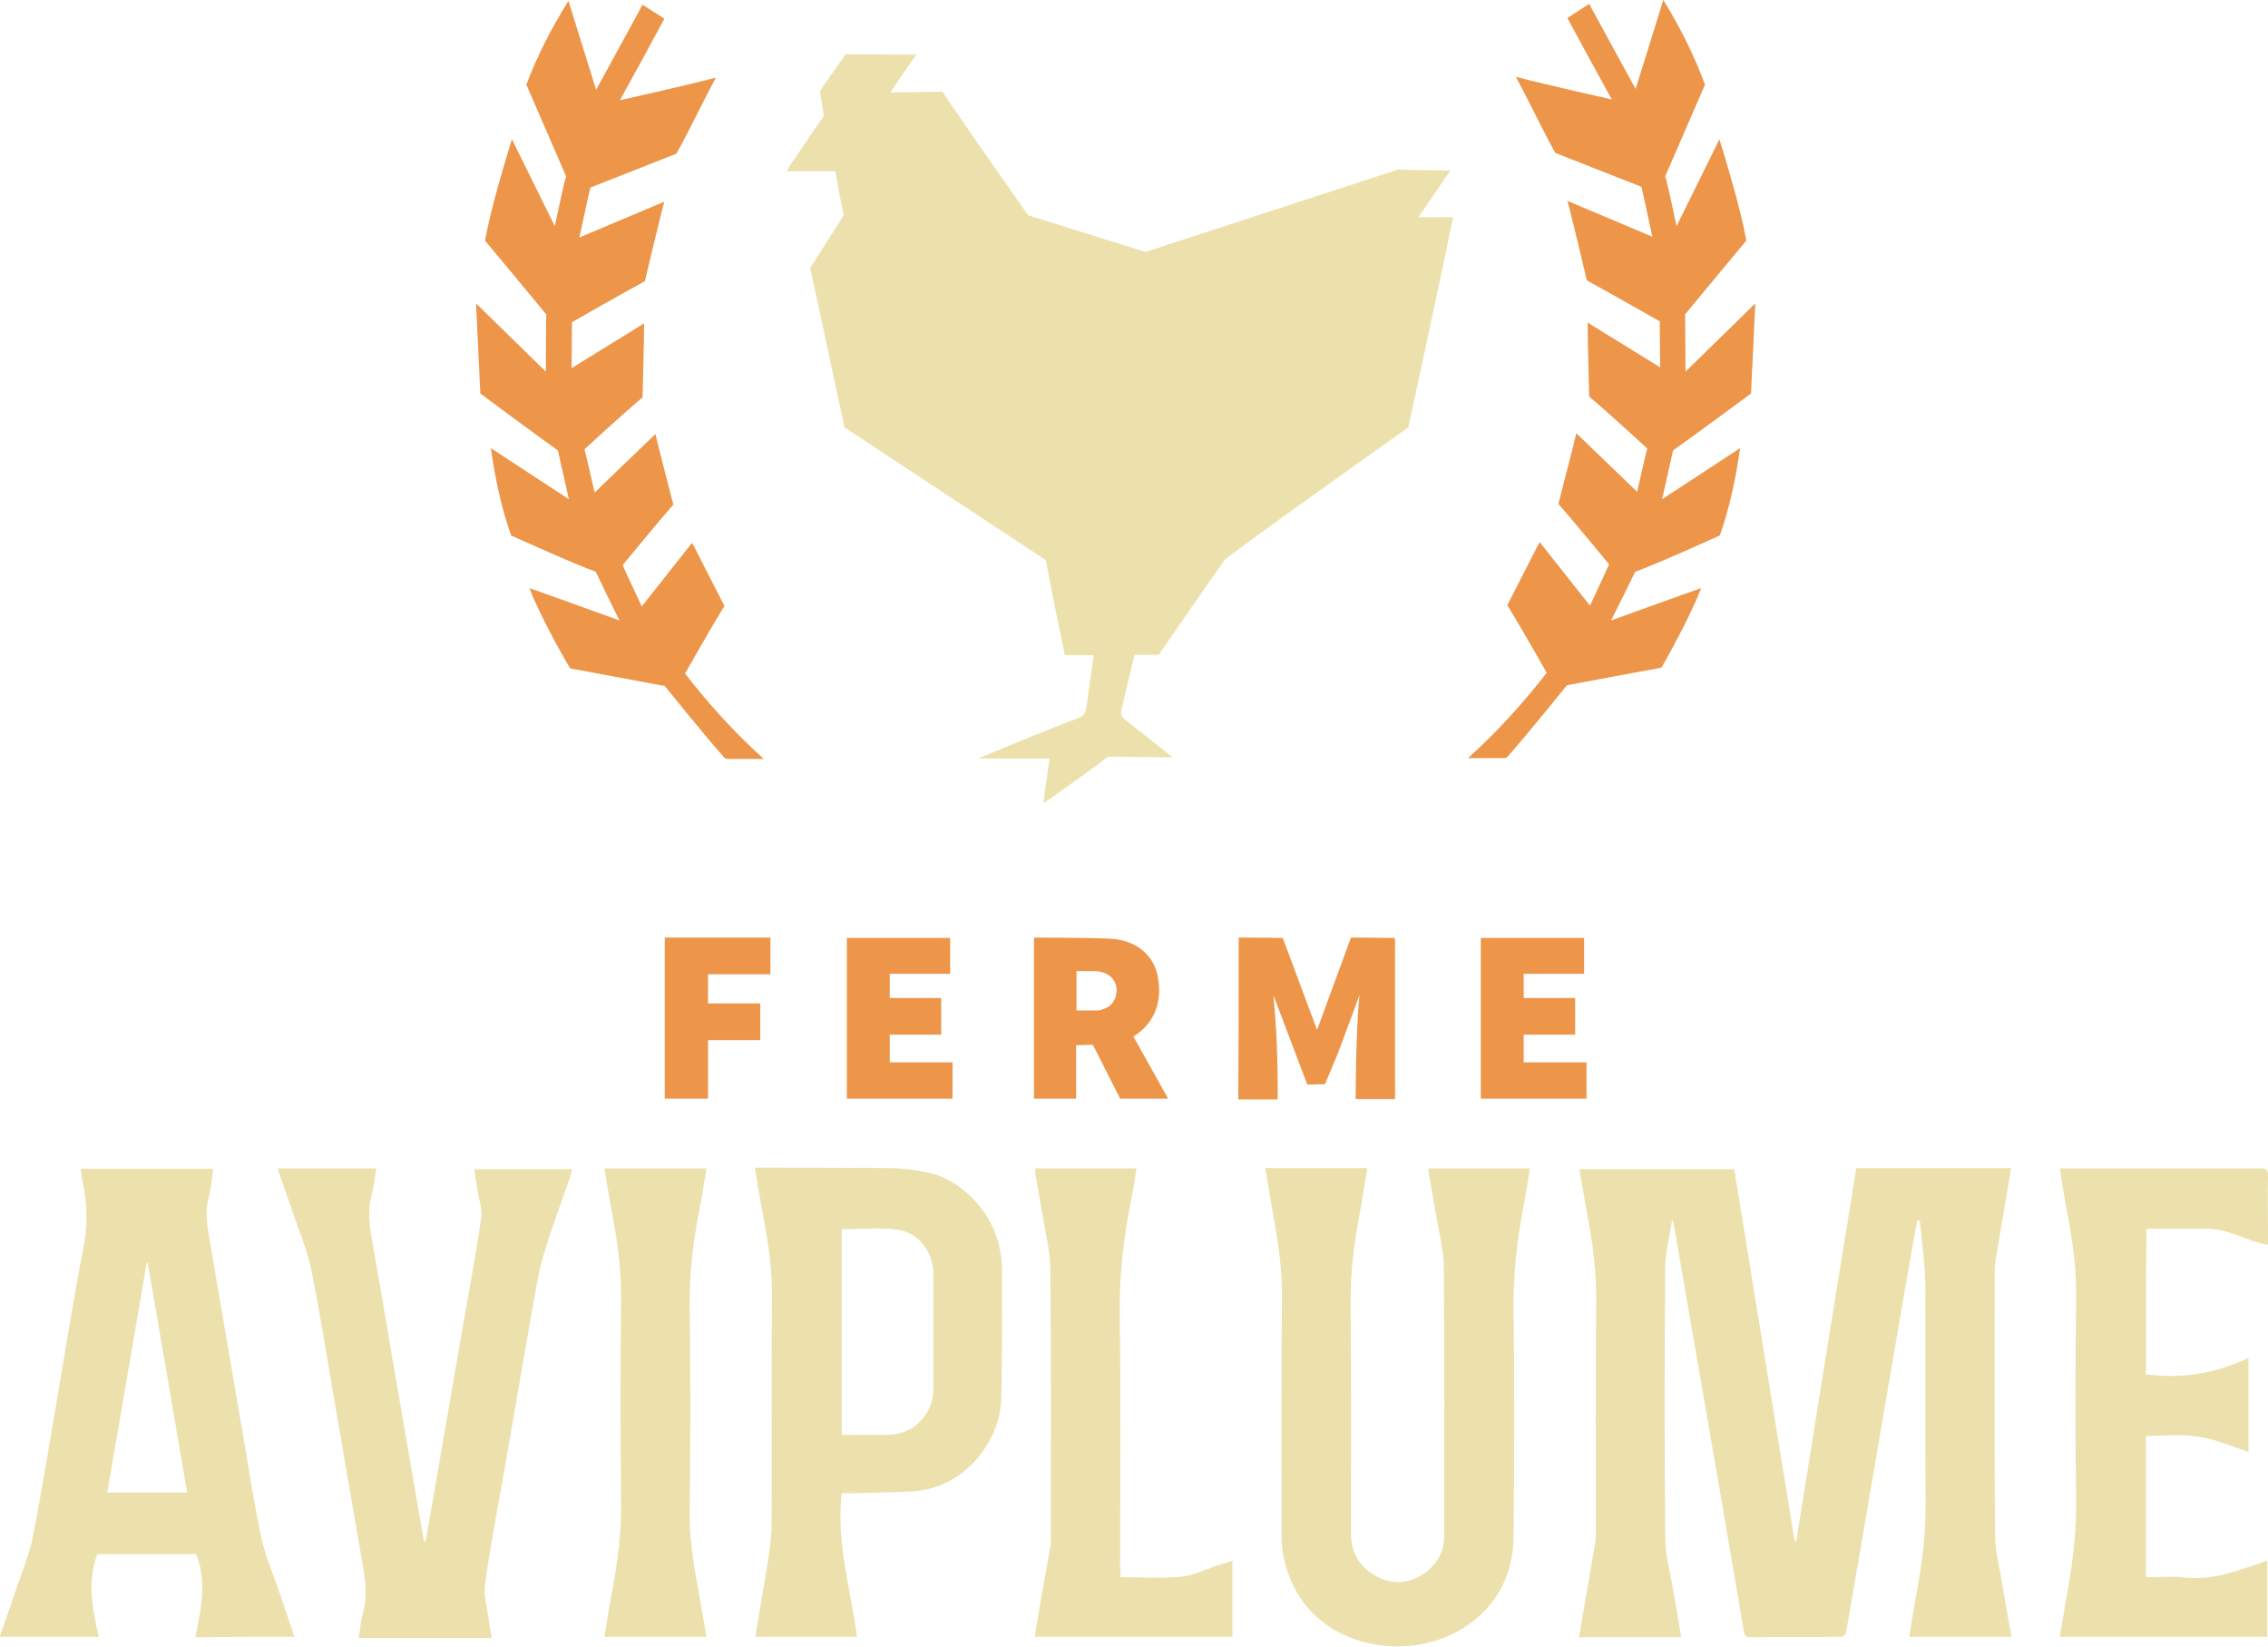 <?xml version="1.0" encoding="utf-8"?>
<!-- Generator: Adobe Illustrator 26.0.2, SVG Export Plug-In . SVG Version: 6.00 Build 0)  -->
<svg version="1.1" id="Layer_1" xmlns="http://www.w3.org/2000/svg" xmlns:xlink="http://www.w3.org/1999/xlink" x="0px" y="0px"
	 viewBox="0 0 581.7 422.2" style="enable-background:new 0 0 581.7 422.2;" xml:space="preserve">
<style type="text/css">
	.st0{fill-rule:evenodd;clip-rule:evenodd;fill:#ECE1AC;}
	.st1{fill-rule:evenodd;clip-rule:evenodd;fill:#ED9549;}
</style>
<g>
	<path class="st0" d="M235,14c0,0-4.4,6.3-6.6,9.7c3.5,0,13.3-0.2,13.3-0.2c6.3,9.4,22,31.7,22,31.7l30.1,9.4l64.7-21.1
		c0,0,9.3,0.2,13.5,0.2c-2.8,4.1-5.4,7.9-8.2,12c3.1,0,5.9,0,8.9,0c-0.8,3.6-1.4,6.8-2.1,10.1c-3,14.3-9.4,43.8-9.4,43.8
		s-46.3,32.8-47.2,34.1c-4.9,6.9-16.8,24.2-16.8,24.2l-6.2,0c0,0-2.4,9.8-3.5,14.7c-0.1,0.5,0.4,1.4,0.9,1.8c3.5,2.8,7,5.5,10.5,8.3
		c0.6,0.5,1.2,1,1.8,1.5c-3.8,0-16.4-0.2-16.4-0.2c-4.4,3.3-11.8,8.6-16.7,12c0.5-4,1-7.6,1.6-11.5c-6.2,0-12.3,0-18.3,0
		c0,0,17.3-7.3,25.5-10.3c1.4-0.5,2-1.2,2.2-2.6c0.6-4.5,1.3-8.9,1.9-13.6c-2.5,0-4.9,0-7.4,0c-1.6-7.6-3.5-17.1-4.9-24.4l-51.6-34
		l-8.8-40.9l8.6-13.5c0,0-1.5-7.4-2.2-11.3c-4.2,0-8.1,0-12.4,0c0.4-0.7,0.6-1.2,0.9-1.6c2.4-3.6,8.6-12.6,8.6-12.6l-1-6.4l6.6-9.4
		L235,14z"/>
	<path class="st1" d="M135.8,150.8c7.8,2.8,15.2,5.4,23.1,8.3c-1.4-2.7-6.1-12.5-6.1-12.5c-5.4-1.9-21.7-9.3-21.7-9.3
		c-2.5-7.1-4.1-14.5-5.2-22.4c6.8,4.5,13.3,8.7,20,13.1c-0.9-4-2.8-12.5-2.8-12.5c-5.8-4.1-19.9-14.6-19.9-14.6
		c-0.4-7.6-0.7-15.2-1.1-23.1c6.2,6,11.9,11.7,17.9,17.5c0-5,0.1-14.7,0.1-14.7c-4.5-5.5-15.7-18.9-15.7-18.9c1.4-8,5.3-20.8,6.9-26
		c3.7,7.4,7.2,14.7,11,22.3c0.8-3.6,2-9.7,2.9-12.8l-10.2-23.5c2.8-7.4,6.4-14.4,10.8-21.5c2.4,7.9,4.8,15.4,7.1,22.8
		c4-7.3,7.9-14.4,11.9-21.8c2.2,1.4,4,2.6,5.6,3.6c-3.8,7.1-7.6,14-11.4,20.9c0,0,16.6-3.7,24.6-5.8c-2.7,5-7.2,14.3-10.1,19.5
		c0,0-17.3,6.8-22.1,8.7c0,0-2,8.9-2.8,12.8c7.4-3.1,14.5-6.1,21.8-9.2c-0.7,2.2-5,20.4-5,20.4c-4.8,2.6-18.7,10.5-18.7,10.5
		c0,2.5-0.1,8.7-0.1,11.8c6.4-4,12.4-7.6,18.6-11.5c0,4.5-0.4,19-0.4,19c-3.9,3.2-14.9,13.3-14.9,13.3c0.8,3,1.8,7.7,2.6,11.1
		c5.3-5.1,10.3-9.9,15.6-15c0.4,1.9,4.6,18.1,4.6,18.1c-3.8,4.3-13,15.5-13,15.5c1.3,3,3.4,7.3,4.9,10.6c4.4-5.5,8.5-10.8,12.9-16.3
		c0.2,0.4,0.3,0.6,0.5,0.9c2.4,4.7,7.8,15.3,7.8,15.3c-2.9,4.6-10.1,17.3-10.1,17.3c5.7,7.4,12.9,15.4,20.2,21.9c-3.4,0-6.4,0-9.4,0
		c-0.5,0-1-0.6-1.3-1c-4.7-5.3-14.7-17.7-14.7-17.7s-17.3-3.2-24.2-4.5C146,171.2,138.5,158.1,135.8,150.8z"/>
	<path class="st1" d="M436.3,150.8c-7.8,2.8-15.2,5.4-23.1,8.3c1.4-2.7,6.2-12.5,6.2-12.5c5.4-1.9,21.7-9.3,21.7-9.3
		c2.5-7.1,4.1-14.5,5.2-22.4c-6.8,4.5-13.3,8.7-20,13.1c0.9-4,2.8-12.5,2.8-12.5c5.8-4.1,20-14.6,20-14.6c0.4-7.6,0.7-15.2,1.1-23.1
		c-6.2,6-11.9,11.7-17.9,17.5c0-5-0.1-14.7-0.1-14.7c4.5-5.5,15.7-18.9,15.7-18.9c-1.4-8-5.3-20.8-6.9-26c-3.7,7.4-7.2,14.7-11,22.3
		c-0.8-3.6-2-9.7-2.9-12.8l10.2-23.5C434.5,14.2,431,7.1,426.6,0c-2.4,7.9-4.8,15.4-7.1,22.8c-4-7.3-7.9-14.4-11.9-21.8
		c-2.2,1.4-4,2.6-5.6,3.6c3.8,7.1,7.6,14,11.4,20.9c0,0-16.6-3.7-24.6-5.8c2.7,5,7.2,14.3,10.1,19.5c0,0,17.2,6.8,22.1,8.7
		c0,0,2,8.9,2.8,12.8c-7.4-3.1-14.5-6.1-21.8-9.2c0.7,2.2,5,20.4,5,20.4c4.8,2.6,18.7,10.5,18.7,10.5c0,2.5,0.1,8.7,0.1,11.8
		c-6.4-4-12.4-7.6-18.6-11.5c0,4.5,0.4,19,0.4,19c3.9,3.2,14.9,13.3,14.9,13.3c-0.8,3-1.8,7.7-2.6,11.1c-5.3-5.1-10.3-9.9-15.6-15
		c-0.4,1.9-4.6,18.1-4.6,18.1c3.8,4.3,13,15.5,13,15.5c-1.3,3-3.4,7.3-4.9,10.6c-4.4-5.5-8.5-10.8-12.9-16.3
		c-0.2,0.4-0.3,0.6-0.5,0.9c-2.4,4.7-7.8,15.3-7.8,15.3c2.9,4.6,10.1,17.3,10.1,17.3c-5.7,7.4-12.9,15.4-20.2,21.9
		c3.4,0,6.4,0,9.4,0c0.5,0,1-0.6,1.3-1c4.7-5.3,14.7-17.7,14.7-17.7s17.3-3.2,24.2-4.5C426.2,171.2,433.6,158.1,436.3,150.8z"/>
	<g>
		<path class="st0" d="M476.1,299.5c13.3,0,26.3,0,39.7,0c-0.4,2.7-0.9,5.3-1.3,7.9c-0.9,5.3-1.8,10.6-2.7,15.9
			c-0.1,0.8-0.2,1.6-0.2,2.5c0,22.6-0.1,45.2,0.1,67.8c0,4.1,1.1,8.2,1.8,12.2c0.7,4.6,1.6,9.2,2.4,13.9c-8.8,0-17.4,0-26.2,0
			c0.6-3.6,1.1-7.2,1.8-10.8c1.5-8,2.5-16,2.4-24.3c-0.2-18.5,0-36.9-0.1-55.4c-0.1-5.4-0.9-10.8-1.4-16.2c-0.2,0-0.4,0-0.7,0
			c-0.7,4.1-1.5,8.2-2.2,12.3c-2.1,12-4.1,24.1-6.2,36.1c-2.2,12.9-4.4,25.7-6.6,38.6c-1.1,6.2-2.1,12.3-3.2,18.5
			c-0.1,0.5-0.8,1.2-1.3,1.2c-7.8,0.1-15.6,0-23.4,0.1c-1,0-1.3-0.4-1.5-1.3c-3.5-20.8-7.1-41.5-10.7-62.3
			c-2.5-14.2-4.9-28.5-7.4-42.7c0-0.1-0.1-0.2-0.3-0.8c-0.7,4.4-1.7,8.2-1.8,12.2c-0.2,23.2-0.2,46.4,0,69.6c0,4.1,1.2,8.3,1.9,12.4
			c0.7,4.2,1.5,8.5,2.2,12.9c-8.7,0-17.3,0-26.2,0c0.4-2.6,0.8-5.1,1.3-7.7c0.9-5.4,1.9-10.8,2.8-16.2c0.2-0.9,0.2-1.8,0.2-2.6
			c0-19.6-0.1-39.3,0.1-58.9c0.1-7.6-0.8-15.1-2.2-22.5c-0.8-4-1.4-8-2.1-12.1c13.3,0,26.4,0,39.7,0c5.2,31.8,10.3,63.6,15.5,95.4
			c0.1,0,0.3,0,0.4,0C465.8,363.2,470.9,331.4,476.1,299.5z"/>
		<path class="st0" d="M366.4,299.6c8.6,0,17.2,0,26,0c-0.5,2.9-0.9,5.7-1.4,8.4c-1.9,9.6-3,19.2-2.8,29c0.3,19,0.2,38.1,0,57.1
			c-0.1,8.8-3.5,16.2-10.4,21.6c-13.8,10.9-36.7,7.8-45.3-7.6c-2.4-4.4-3.8-9-3.8-14c0-20.4-0.1-40.7,0.1-61.1
			c0.1-6.8-0.8-13.4-2-20c-0.8-4.5-1.5-8.9-2.3-13.5c8.8,0,17.4,0,26.2,0c-0.7,3.9-1.2,7.6-1.9,11.4c-1.5,7.8-2.5,15.7-2.4,23.7
			c0.2,19.5,0.1,39,0.1,58.6c0,5,2.3,8.8,6.7,11.1c4.1,2.1,8.3,1.8,12.1-0.9c3.3-2.3,5.1-5.5,5.1-9.6c0-23,0.1-46-0.1-69
			c0-4.3-1.2-8.5-1.9-12.8c-0.6-3.7-1.3-7.3-1.9-11C366.3,300.6,366.4,300.1,366.4,299.6z"/>
		<path class="st0" d="M71.2,299.6c8.5,0,16.8,0,25.3,0c-0.4,2.4-0.6,4.7-1.2,6.9c-1.1,4.1-0.5,8,0.2,12.1
			c2.3,12.7,4.4,25.5,6.6,38.2c2.2,12.6,4.3,25.1,6.5,37.7c0,0.2,0.2,0.4,0.5,1c0.8-4.6,1.6-8.9,2.3-13.1
			c2.2-12.7,4.4-25.5,6.6-38.2c1.8-10.5,3.8-21,5.4-31.6c0.4-2.5-0.6-5.2-1-7.8c-0.2-1.6-0.5-3.2-0.8-5c8.4,0,16.7,0,25.2,0
			c-0.2,0.7-0.3,1.2-0.5,1.8c-2.3,6.7-4.9,13.4-6.9,20.3c-1.4,4.7-2.1,9.7-3,14.5c-2.5,14.2-4.9,28.4-7.4,42.6
			c-1.6,9.1-3.4,18.2-4.6,27.4c-0.4,3.1,0.7,6.5,1.1,9.8c0.2,1.2,0.4,2.4,0.6,3.8c-11.4,0-22.7,0-34.1,0c0.4-2.2,0.5-4.4,1.1-6.5
			c1.2-4.2,0.6-8.2-0.1-12.4c-2.5-14.3-4.9-28.6-7.4-42.9c-1.9-11-3.6-22-5.8-32.9c-1-4.8-3-9.4-4.6-14.1
			C73.8,307.2,72.5,303.4,71.2,299.6z"/>
		<path class="st0" d="M550.4,352.4c9.2,1.2,17.8-0.2,26.3-4.2c0,8.3,0,16,0,24.1c-4.3-1.4-8.5-3.3-12.8-3.9
			c-4.4-0.7-8.9-0.2-13.5-0.2c0,12.1,0,24,0,36.1c0.5,0.1,0.9,0.1,1.4,0.1c2.8,0,5.7-0.3,8.5,0.1c6.9,0.8,13.1-1.6,19.4-3.7
			c0.6-0.2,1.1-0.4,1.8-0.6c0,6.5,0,12.9,0,19.5c-17.6,0-35.3,0-53.2,0c0.5-2.8,0.9-5.6,1.4-8.4c1.8-9.3,3-18.6,2.8-28.1
			c-0.3-16.9-0.2-33.7,0-50.6c0.1-6.8-0.8-13.4-2-20c-0.8-4.2-1.5-8.5-2.2-13c0.7,0,1.3,0,1.9,0c16.5,0,33,0,49.5,0
			c1.7,0,2.1,0.5,2,2.1c-0.1,5.2,0,10.4,0,15.6c0,0.6,0,1.2,0,1.9c-5.4-0.9-10-4.1-15.4-4.1c-5.2,0-10.5,0-15.8,0
			C550.4,327.6,550.4,340,550.4,352.4z"/>
		<path class="st0" d="M287.4,404.4c5.3,0,10.4,0.4,15.5-0.1c3.2-0.3,6.3-1.9,9.4-2.9c1.2-0.4,2.5-0.8,3.8-1.2c0,6.6,0,13,0,19.5
			c-16.8,0-33.7,0-50.7,0c0.4-2.7,0.9-5.4,1.3-8c0.9-5.1,1.8-10.1,2.7-15.2c0.2-0.9,0.1-1.9,0.1-2.8c0-22.7,0.1-45.4-0.1-68.1
			c0-4.5-1.2-9-1.9-13.5c-0.6-3.6-1.3-7.2-1.9-10.8c-0.1-0.5-0.1-1-0.1-1.7c8.7,0,17.2,0,26,0c-0.5,2.8-0.8,5.5-1.4,8.2
			c-1.9,9.5-3,18.9-2.9,28.7c0.3,21.8,0.1,43.7,0.1,65.5C287.4,402.7,287.4,403.4,287.4,404.4z"/>
		<path class="st0" d="M155,299.6c8.8,0,17.4,0,26.2,0c-0.6,3.7-1.2,7.4-1.9,11c-1.5,7.9-2.5,15.8-2.4,23.9c0.2,17.7,0.2,35.4,0,53
			c-0.1,6.4,0.8,12.7,2,19c0.8,4.4,1.5,8.7,2.3,13.2c-8.7,0-17.4,0-26.2,0c0.7-3.9,1.2-7.8,2-11.6c1.4-7.6,2.4-15.1,2.3-22.8
			c-0.2-17.1-0.2-34.2,0-51.3c0.1-7.7-0.8-15.2-2.3-22.7C156.3,307.5,155.7,303.6,155,299.6z"/>
		<path class="st0" d="M75.5,419.7c-1.2-3.7-2.4-7.2-3.6-10.7c-1.6-4.8-3.7-9.5-4.8-14.4c-1.9-8.7-3.2-17.5-4.7-26.3
			c-2.9-17.1-5.9-34.2-8.8-51.3c-0.5-3.1-1-6.2-0.2-9.4c0.7-2.5,0.9-5.2,1.3-7.9c-11.4,0-22.6,0-34,0c0.1,0.9,0.2,1.7,0.3,2.4
			c1.3,5.7,1.6,11.4,0.5,17.3c-2.5,12.7-4.5,25.6-6.7,38.4c-2.1,12.1-4,24.2-6.4,36.3c-1,5-3.1,9.8-4.7,14.6
			c-1.2,3.7-2.5,7.3-3.8,11c8.5,0,16.8,0,25.4,0c-1.5-7.1-3.1-14.1-0.3-21.2c8.4,0,17,0,25.3,0c2.9,7.2,1.2,14.2-0.2,21.3
			C58.8,419.7,67.1,419.7,75.5,419.7z M27.5,382.7c3.4-19.7,6.8-39.2,10.1-58.8c0.1,0,0.2,0,0.3,0c3.4,19.5,6.7,39.1,10.1,58.8
			C41,382.7,34.4,382.7,27.5,382.7z"/>
		<path class="st0" d="M257,325.5c0-1.6-0.2-3.3-0.5-4.9c-1.6-9.4-9.6-18.1-18.7-20c-3.4-0.7-6.9-1.1-10.4-1.1
			c-10.5-0.1-21.1-0.1-31.6-0.1c-0.6,0-1.3,0-2.2,0c0.8,4.8,1.5,9.2,2.4,13.7c1.2,6.6,2.1,13.1,2,19.9c-0.2,19.2,0,38.5-0.1,57.7
			c0,3.1-0.4,6.2-0.9,9.3c-1,6.5-2.2,13-3.3,19.7c8.8,0,17.4,0,26.1,0c-1.6-12.3-5.4-24.2-3.9-36.8c0.7,0,1.4,0,2.1,0
			c5.4-0.1,10.8-0.2,16.1-0.5c13.5-0.8,22.5-13.1,22.7-23.8C257.1,347.5,257,336.5,257,325.5z M228.1,367.9c-4,0.1-8,0-12.2,0
			c0-17.7,0-35.2,0-52.7c4.8,0,9.5-0.5,14.2,0.1c5.5,0.7,9.3,5.8,9.3,11.3c0,9.9,0,19.7,0,29.6C239.3,362.6,234.5,367.7,228.1,367.9
			z"/>
	</g>
	<g>
		<path class="st1" d="M317.7,240.4c3.6,0,11.3,0.1,11.3,0.1l8.8,23.6l8.7-23.7l11.3,0.1c0,13.1,0,41.3,0,41.3h-10.1
			c0,0,0-17.5,1-26.7c0,0-3.6,9.8-5.3,14.3c-1,2.6-3.6,8.6-3.6,8.6l-4.5,0.1l-8.7-22.9c1.2,12.2,1.1,22.4,1.1,26.7
			c-3.4,0-6.6,0-10.1,0C317.7,268,317.7,254.3,317.7,240.4z"/>
		<path class="st1" d="M276,268c0,0,0,9.2,0,13.7c-3.7,0-7.2,0-10.8,0c0-13.7,0-41.3,0-41.3c6.4,0.1,13.2,0,19.6,0.3
			c6.5,0.3,11.1,4.2,12.1,9.5c1.1,5.5,0.1,11.6-6.2,15.6c2.9,5.2,5.8,10.4,8.9,15.9c-4.1,0-12.3,0-12.3,0l-7-13.8L276,268z
			 M276.1,259.1c2,0,3.7,0,5.5,0c0.5,0,1-0.2,1.5-0.4c2.1-0.7,3.2-2.4,3.3-4.7c0-3.2-2.6-5-5.8-5c-1.8,0-4.5,0-4.5,0
			C276.1,252.6,276.1,255.8,276.1,259.1z"/>
		<path class="st1" d="M244.3,281.7c-9.1,0-18.1,0-27.1,0c0-13.8,0-27.4,0-41.2c8.9,0,17.6,0,26.5,0c0,3.1,0,6.1,0,9.2
			c-5.2,0-10.3,0-15.5,0c0,2.1,0,4.1,0,6.2c4.3,0,8.7,0,13.2,0c0,3.2,0,6.1,0,9.4c-4.3,0-8.7,0-13.2,0c0,2.5,0,4.7,0,7.1
			c5.4,0,10.7,0,16.1,0C244.3,275.6,244.3,278.6,244.3,281.7z"/>
		<path class="st1" d="M406.9,281.7c-9.1,0-18.1,0-27.1,0c0-13.8,0-27.4,0-41.2c8.9,0,17.6,0,26.5,0c0,3.1,0,6.1,0,9.2
			c-5.2,0-10.2,0-15.5,0c0,2.1,0,4.1,0,6.2c4.3,0,8.7,0,13.2,0c0,3.2,0,6.1,0,9.4c-4.4,0-8.7,0-13.2,0c0,2.5,0,4.7,0,7.1
			c5.4,0,10.7,0,16.1,0C406.9,275.6,406.9,278.6,406.9,281.7z"/>
		<path class="st1" d="M181.6,249.8c0,2.6,0,4.9,0,7.5c4.4,0,8.8,0,13.4,0c0,3.1,0,6.1,0,9.4c-4.4,0-8.8,0-13.4,0c0,5.1,0,10,0,15
			c-3.7,0-7.3,0-11.1,0v-41.3l27.1,0v9.4L181.6,249.8z"/>
	</g>
</g>
</svg>
